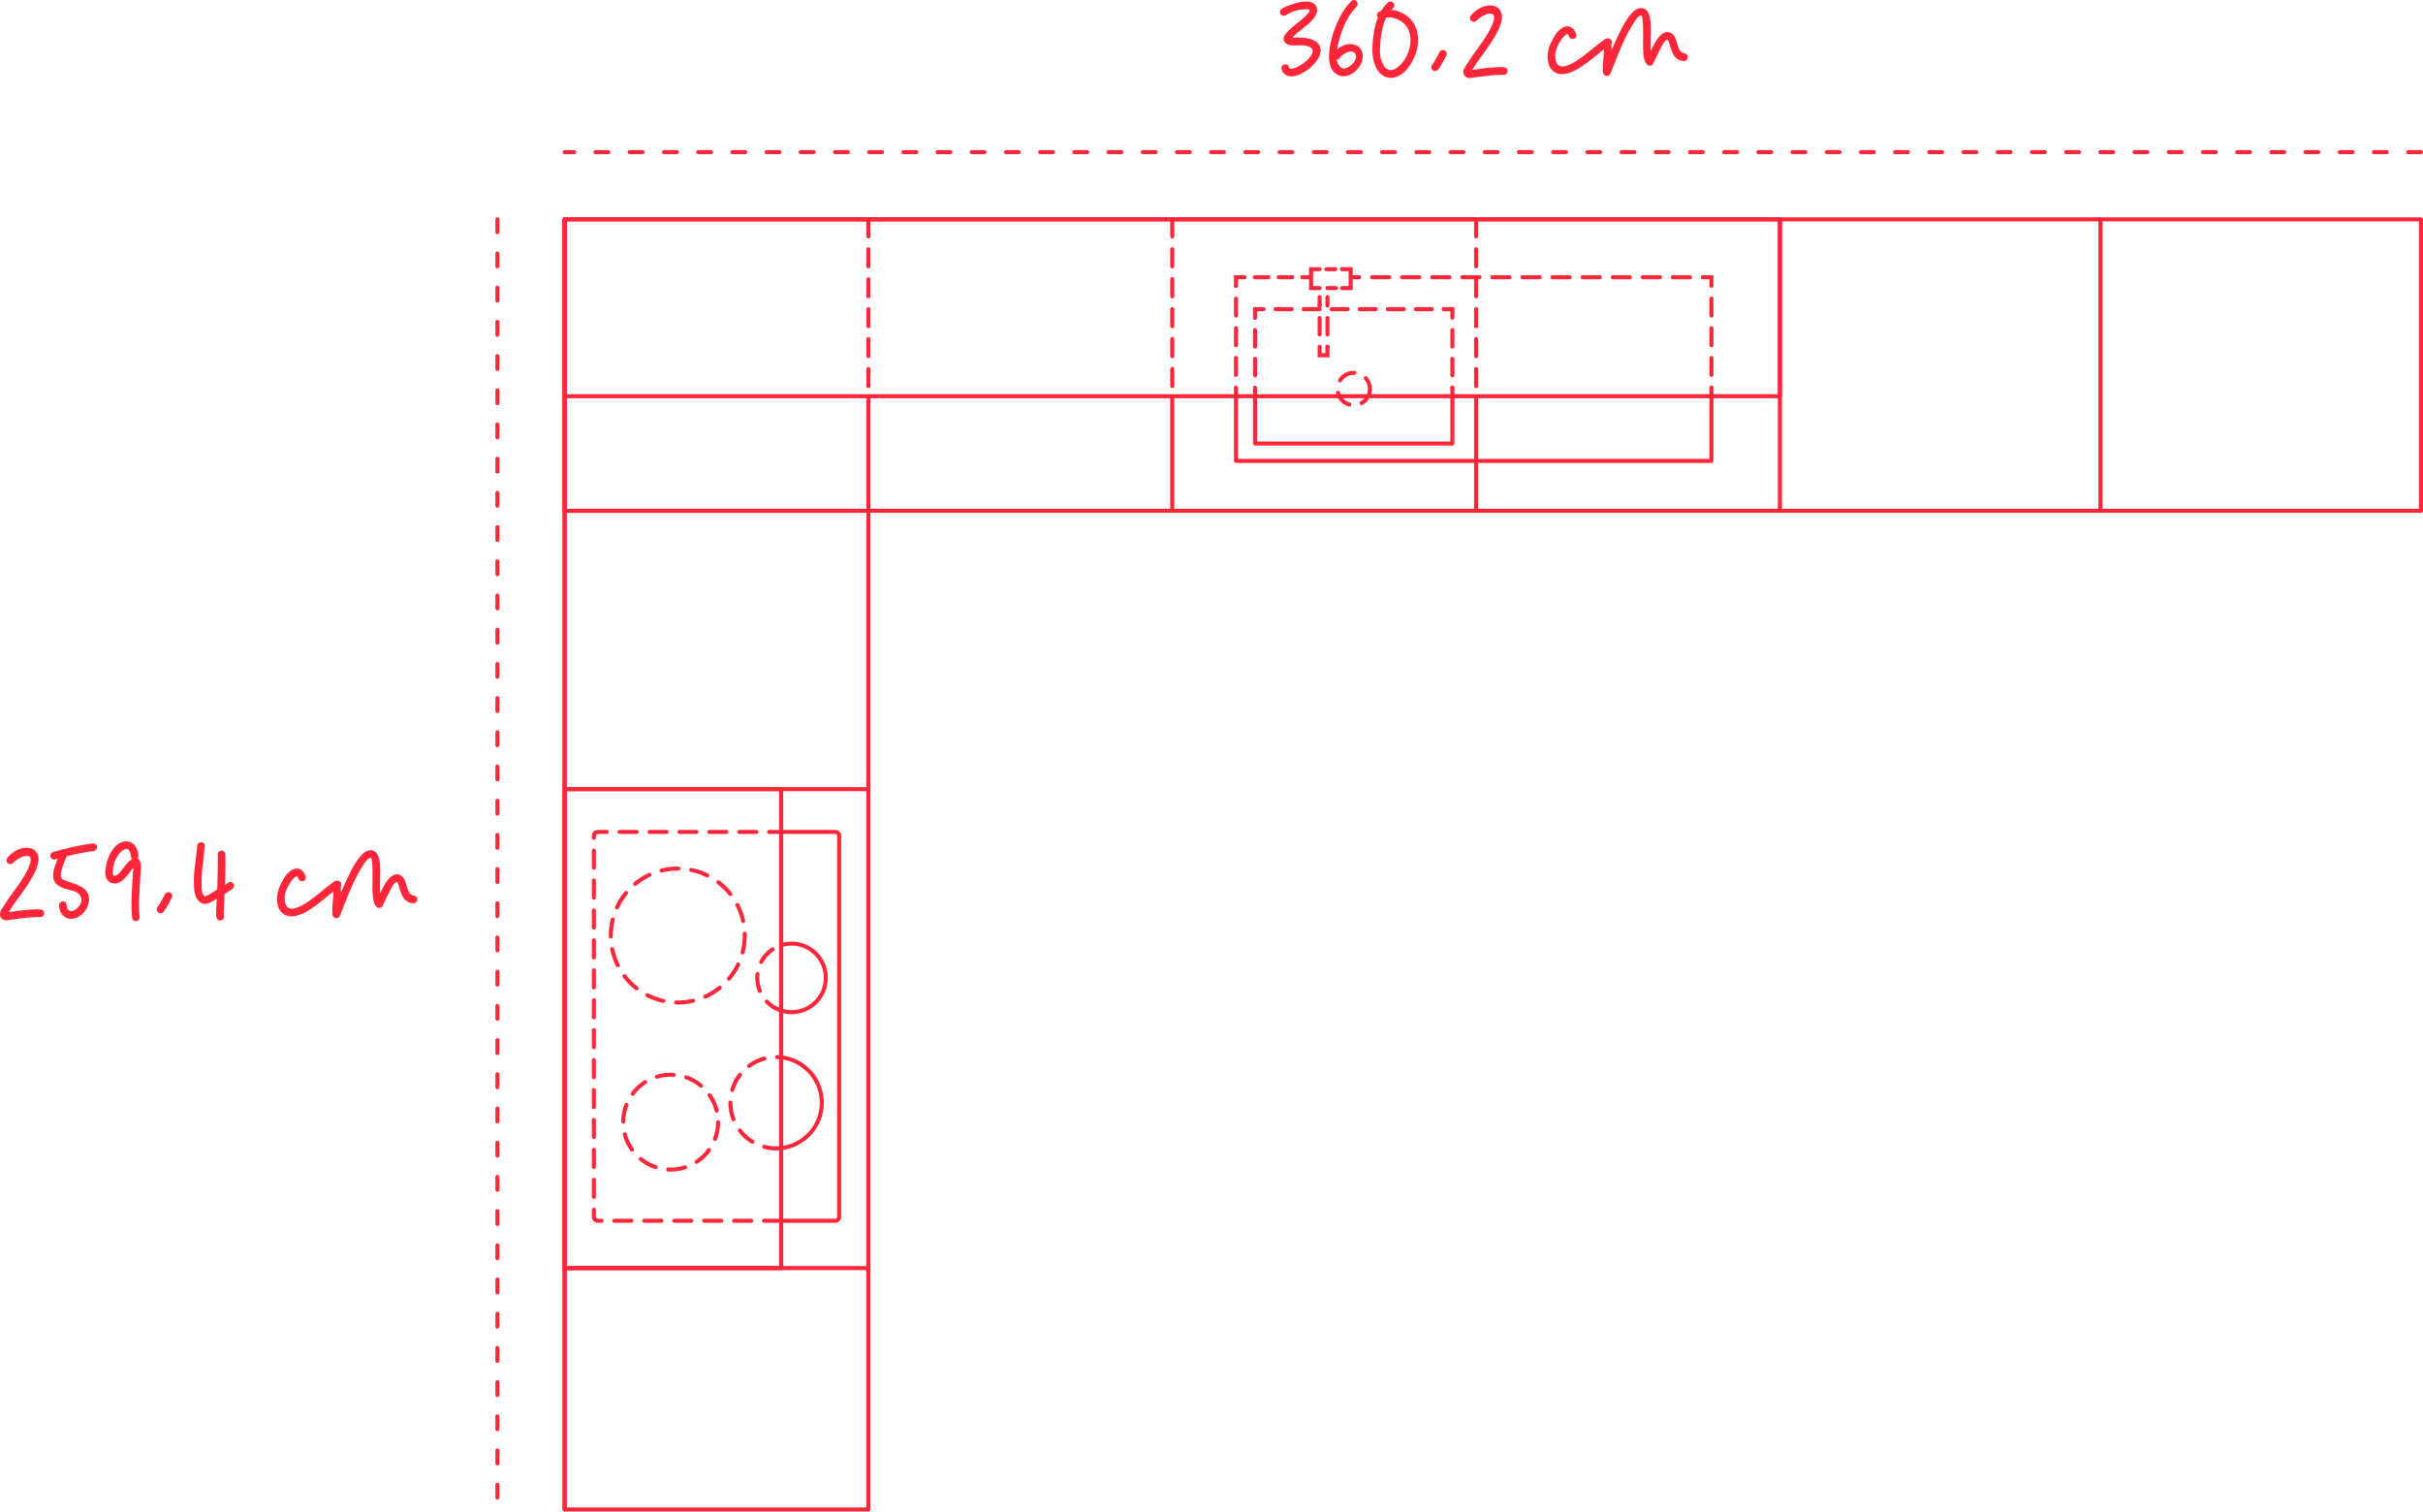 <?xml version="1.0" encoding="UTF-8"?>
<svg xmlns="http://www.w3.org/2000/svg" id="Calque_1" version="1.1" viewBox="0 0 659.811 411.621">
  <g>
    <rect x="366.829" y="-153.35" width="79.358" height="505.511" transform="translate(505.913 -307.103) rotate(90)" fill="none" stroke="#ff2639" stroke-linecap="round" stroke-linejoin="round" stroke-width="1.1"></rect>
    <rect x="295.139" y="-81.66" width="48.164" height="330.937" transform="translate(403.029 -235.413) rotate(90)" fill="none" stroke="#ff2639" stroke-linecap="round" stroke-linejoin="round" stroke-width="1.1"></rect>
    <line x1="236.487" y1="107.891" x2="236.487" y2="139.084" fill="none" stroke="#ff2639" stroke-linecap="round" stroke-linejoin="round" stroke-width="1.1"></line>
    <line x1="236.487" y1="59.726" x2="236.487" y2="107.291" fill="none" stroke="#ff2639" stroke-dasharray="4.657 3.492 0 0 0 0" stroke-linecap="round" stroke-width="1.1"></line>
    <line x1="319.222" y1="59.726" x2="319.222" y2="107.291" fill="none" stroke="#ff2639" stroke-dasharray="4.657 3.492 0 0 0 0" stroke-linecap="round" stroke-width="1.1"></line>
    <line x1="401.956" y1="59.726" x2="401.956" y2="107.291" fill="none" stroke="#ff2639" stroke-dasharray="4.657 3.492 0 0 0 0" stroke-linecap="round" stroke-width="1.1"></line>
    <line x1="153.752" y1="59.726" x2="153.752" y2="139.084" fill="none" stroke="#ff2639" stroke-linecap="round" stroke-linejoin="round" stroke-width="1.1"></line>
    <line x1="319.222" y1="107.891" x2="319.222" y2="139.084" fill="none" stroke="#ff2639" stroke-linecap="round" stroke-linejoin="round" stroke-width="1.1"></line>
    <line x1="401.956" y1="107.891" x2="401.956" y2="139.084" fill="none" stroke="#ff2639" stroke-linecap="round" stroke-linejoin="round" stroke-width="1.1"></line>
    <line x1="484.69" y1="59.726" x2="484.69" y2="139.084" fill="none" stroke="#ff2639" stroke-linecap="round" stroke-linejoin="round" stroke-width="1.1"></line>
    <line x1="571.976" y1="59.726" x2="571.976" y2="139.084" fill="none" stroke="#ff2639" stroke-linecap="round" stroke-linejoin="round" stroke-width="1.1"></line>
    <circle cx="368.629" cy="105.92" r="4.405" fill="none" stroke="#ff2639" stroke-dasharray="4.657 3.492 0 0 0 0" stroke-linecap="round" stroke-width="1.1"></circle>
    <g>
      <line x1="361.484" y1="80.907" x2="361.484" y2="83.235" fill="none" stroke="#ff2639" stroke-linecap="round" stroke-width="1.1"></line>
      <line x1="361.484" y1="86.591" x2="361.484" y2="94.421" fill="none" stroke="#ff2639" stroke-dasharray="4.474 3.356 0 0 0 0" stroke-linecap="round" stroke-width="1.1"></line>
      <polyline points="361.484 94.421 361.484 96.749 359.346 96.749 359.346 94.421" fill="none" stroke="#ff2639" stroke-linecap="round" stroke-width="1.1"></polyline>
      <line x1="359.346" y1="91.065" x2="359.346" y2="83.235" fill="none" stroke="#ff2639" stroke-dasharray="4.474 3.356 0 0 0 0" stroke-linecap="round" stroke-width="1.1"></line>
      <line x1="359.346" y1="83.235" x2="359.346" y2="80.907" fill="none" stroke="#ff2639" stroke-linecap="round" stroke-width="1.1"></line>
    </g>
    <g>
      <polyline points="359.346 78.451 357.015 78.451 357.015 76.123" fill="none" stroke="#ff2639" stroke-linecap="round" stroke-width="1.1"></polyline>
      <polyline points="357.015 75.63 357.015 73.301 359.343 73.301" fill="none" stroke="#ff2639" stroke-linecap="round" stroke-width="1.1"></polyline>
      <line x1="361.181" y1="73.301" x2="365.471" y2="73.301" fill="none" stroke="#ff2639" stroke-dasharray="2.451 1.839 0 0 0 0" stroke-linecap="round" stroke-width="1.1"></line>
      <polyline points="365.471 73.301 367.799 73.301 367.799 75.63" fill="none" stroke="#ff2639" stroke-linecap="round" stroke-width="1.1"></polyline>
      <polyline points="367.799 76.123 367.799 78.451 365.471 78.451" fill="none" stroke="#ff2639" stroke-linecap="round" stroke-width="1.1"></polyline>
      <line x1="363.812" y1="78.451" x2="361.484" y2="78.451" fill="none" stroke="#ff2639" stroke-linecap="round" stroke-width="1.1"></line>
    </g>
    <g>
      <line x1="341.76" y1="107.891" x2="341.76" y2="105.562" fill="none" stroke="#ff2639" stroke-linecap="round" stroke-width="1.1"></line>
      <line x1="341.76" y1="102.2" x2="341.76" y2="86.512" fill="none" stroke="#ff2639" stroke-dasharray="4.482 3.362 0 0 0 0" stroke-linecap="round" stroke-width="1.1"></line>
      <polyline points="341.76 86.512 341.76 84.183 344.089 84.183" fill="none" stroke="#ff2639" stroke-linecap="round" stroke-width="1.1"></polyline>
      <line x1="347.361" y1="84.183" x2="393.17" y2="84.183" fill="none" stroke="#ff2639" stroke-dasharray="4.363 3.272 0 0 0 0" stroke-linecap="round" stroke-width="1.1"></line>
      <polyline points="393.17 84.183 395.498 84.183 395.498 86.512" fill="none" stroke="#ff2639" stroke-linecap="round" stroke-width="1.1"></polyline>
      <line x1="395.498" y1="89.874" x2="395.498" y2="105.562" fill="none" stroke="#ff2639" stroke-dasharray="4.482 3.362 0 0 0 0" stroke-linecap="round" stroke-width="1.1"></line>
      <line x1="395.498" y1="105.562" x2="395.498" y2="107.891" fill="none" stroke="#ff2639" stroke-linecap="round" stroke-width="1.1"></line>
    </g>
    <polyline points="395.498 107.891 395.498 120.773 341.76 120.773 341.76 107.891" fill="none" stroke="#ff2639" stroke-linecap="round" stroke-linejoin="round" stroke-width="1.1"></polyline>
    <polyline points="466.041 107.891 466.041 125.509 336.579 125.509 336.579 107.891" fill="none" stroke="#ff2639" stroke-linecap="round" stroke-linejoin="round" stroke-width="1.1"></polyline>
    <g>
      <line x1="367.798" y1="75.501" x2="370.126" y2="75.501" fill="none" stroke="#ff2639" stroke-linecap="round" stroke-width="1.1"></line>
      <line x1="373.636" y1="75.501" x2="463.716" y2="75.501" fill="none" stroke="#ff2639" stroke-dasharray="4.679 3.51 0 0 0 0" stroke-linecap="round" stroke-width="1.1"></line>
      <polyline points="463.716 75.501 466.044 75.501 466.044 77.829" fill="none" stroke="#ff2639" stroke-linecap="round" stroke-width="1.1"></polyline>
      <line x1="466.044" y1="81.296" x2="466.044" y2="105.559" fill="none" stroke="#ff2639" stroke-dasharray="4.622 3.466 0 0 0 0" stroke-linecap="round" stroke-width="1.1"></line>
      <line x1="466.044" y1="105.559" x2="466.044" y2="107.888" fill="none" stroke="#ff2639" stroke-linecap="round" stroke-width="1.1"></line>
    </g>
    <g>
      <line x1="336.574" y1="107.888" x2="336.574" y2="105.559" fill="none" stroke="#ff2639" stroke-linecap="round" stroke-width="1.1"></line>
      <line x1="336.574" y1="102.093" x2="336.574" y2="77.829" fill="none" stroke="#ff2639" stroke-dasharray="4.622 3.466 0 0 0 0" stroke-linecap="round" stroke-width="1.1"></line>
      <polyline points="336.574 77.829 336.574 75.501 338.902 75.501" fill="none" stroke="#ff2639" stroke-linecap="round" stroke-width="1.1"></polyline>
      <line x1="341.688" y1="75.501" x2="354.687" y2="75.501" fill="none" stroke="#ff2639" stroke-dasharray="3.714 2.786 0 0 0 0" stroke-linecap="round" stroke-width="1.1"></line>
      <line x1="354.687" y1="75.501" x2="357.015" y2="75.501" fill="none" stroke="#ff2639" stroke-linecap="round" stroke-width="1.1"></line>
    </g>
    <rect x="153.752" y="139.084" width="82.734" height="271.942" fill="none" stroke="#ff2639" stroke-linecap="round" stroke-linejoin="round" stroke-width="1.1"></rect>
    <g>
      <path d="M212.71,332.411h14.786c.568,0,1.02-.452,1.02-1.02v-103.836c0-.568-.452-1.02-1.02-1.02h-14.786" fill="none" stroke="#ff2639" stroke-linecap="round" stroke-linejoin="round" stroke-width="1.1"></path>
      <g>
        <path d="M212.71,287.912c6.224.684,11.08,5.966,11.08,12.371s-4.855,11.674-11.08,12.358" fill="none" stroke="#ff2639" stroke-linecap="round" stroke-linejoin="round" stroke-width="1.1"></path>
        <path d="M212.71,275.166c.891.297,1.847.452,2.841.452,5.165,0,9.336-4.171,9.336-9.336,0-5.152-4.171-9.336-9.336-9.336-.994,0-1.95.155-2.841.452" fill="none" stroke="#ff2639" stroke-linecap="round" stroke-linejoin="round" stroke-width="1.1"></path>
      </g>
    </g>
    <g>
      <path d="M212.71,332.411h-49.974c-.555,0-1.02-.452-1.02-1.02v-103.836c0-.568.465-1.02,1.02-1.02h49.974" fill="none" stroke="#ff2639" stroke-dasharray="4.657 3.492 0 0 0 0" stroke-linecap="round" stroke-width="1.1"></path>
      <g>
        <path d="M212.71,312.641c-.452.052-.904.077-1.369.077-6.87,0-12.448-5.566-12.448-12.435s5.579-12.448,12.448-12.448c.465,0,.917.026,1.369.077" fill="none" stroke="#ff2639" stroke-dasharray="4.657 3.492 0 0 0 0" stroke-linecap="round" stroke-width="1.1"></path>
        <circle cx="182.628" cy="305.567" r="12.921" fill="none" stroke="#ff2639" stroke-dasharray="4.657 3.492 0 0 0 0" stroke-linecap="round" stroke-width="1.1"></circle>
        <circle cx="184.569" cy="254.747" r="18.238" fill="none" stroke="#ff2639" stroke-dasharray="4.657 3.492 0 0 0 0" stroke-linecap="round" stroke-width="1.1"></circle>
        <path d="M212.71,275.166c-3.771-1.188-6.495-4.713-6.495-8.884,0-4.158,2.725-7.696,6.495-8.884" fill="none" stroke="#ff2639" stroke-dasharray="4.657 3.492 0 0 0 0" stroke-linecap="round" stroke-width="1.1"></path>
      </g>
    </g>
    <rect x="153.752" y="214.886" width="58.963" height="130.424" fill="none" stroke="#ff2639" stroke-linecap="round" stroke-linejoin="round" stroke-width="1.1"></rect>
    <line x1="659.263" y1="41.424" x2="153.752" y2="41.424" fill="none" stroke="#ff2639" stroke-dasharray="3.492 5.821 3.492 5.821 3.492 5.821" stroke-linecap="round" stroke-linejoin="round" stroke-width="1.1"></line>
    <line x1="135.45" y1="59.726" x2="135.45" y2="411.026" fill="none" stroke="#ff2639" stroke-dasharray="3.492 5.821 3.492 5.821 3.492 5.821" stroke-linecap="round" stroke-linejoin="round" stroke-width="1.1"></line>
    <line x1="153.752" y1="59.726" x2="153.752" y2="411.026" fill="none" stroke="#ff2639" stroke-linecap="round" stroke-linejoin="round" stroke-width="1.1"></line>
    <line x1="153.752" y1="214.886" x2="236.487" y2="214.886" fill="none" stroke="#ff2639" stroke-linecap="round" stroke-linejoin="round" stroke-width="1.1"></line>
    <line x1="153.752" y1="345.31" x2="236.487" y2="345.31" fill="none" stroke="#ff2639" stroke-linecap="round" stroke-linejoin="round" stroke-width="1.1"></line>
  </g>
  <g>
    <path d="M11.977,249.029c-.181.542-.678.768-1.22.678h-.045c-2.892,0-5.693.453-8.992.904-.226.045-.633-.135-.858-.225-.633-.317-.995-.949-.814-1.718,0-.588.497-1.22.768-1.672.588-.904,1.175-1.762,1.762-2.666,1.22-1.672,2.441-3.299,3.525-5.016.406-.633.768-1.22,1.085-1.853.406-.768.587-1.13.858-1.943,1.581-4.157-3.118-2.169-4.519-.497-.407.406-1.13.316-1.492-.091-.406-.407-.316-1.039.045-1.446,1.446-1.672,3.796-3.027,6.056-2.576,1.582.317,2.486,1.718,2.35,3.299-.136,1.627-.859,3.118-1.627,4.519-.678,1.22-1.446,2.395-2.214,3.525-1.401,2.033-3.028,3.977-4.248,6.146,1.492-.272,2.983-.453,4.474-.588.859-.091,1.717-.181,2.575-.181.633-.045,1.22-.045,1.853.09.542.091.858.768.678,1.311Z" fill="#ff2639"></path>
    <path d="M17.13,239.494c2.711,1.311,7.457,1.581,7.095,5.83-.226,2.124-1.899,4.338-4.068,4.79-1.085.226-2.124,0-2.892-.723-.858-.768-1.129-1.897-1.174-2.982-.045-.542.542-.995,1.085-.995.587.045.949.497.994,1.085,0,1.311.814,2.034,2.215,1.311,1.039-.633,2.26-2.215,1.627-3.57-.633-1.311-1.717-1.583-3.118-1.944-1.672-.406-3.57-.904-4.247-2.711-.361-1.085-.091-2.44.226-3.524.271-.768.542-1.492.859-2.26-.272.091-.497.136-.723.226-.542.181-1.13-.226-1.265-.768-.136-.587.226-1.085.768-1.265,3.479-.994,7.05-1.852,10.62-2.304.587-.045,1.129.181,1.265.768.135.497-.181,1.174-.768,1.265-2.531.316-5.016.813-7.457,1.446-.316.904-2.666,5.513-1.039,6.327Z" fill="#ff2639"></path>
    <path d="M37.738,233.936c.768.858.723,2.169.587,3.208-.09,1.22-.181,2.44-.226,3.661-.136,2.892-.452,5.874-.09,8.766.09.542-.181,1.085-.768,1.22-.497.136-1.174-.181-1.22-.767-.407-2.848-.181-5.694-.045-8.587.091-1.311.091-2.62.226-3.931.045-.407.135-.814.135-1.175-.678.542-1.039,1.402-1.717,2.079-.995,1.22-2.35,2.531-4.068,2.078-1.762-.451-2.078-2.394-1.808-3.931.181-1.492.633-2.982,1.356-4.293.858-1.581,2.35-3.164,4.293-3.164,2.079,0,3.118,1.899,3.299,3.706.045.361-.045.678-.226.949.09.044.181.09.271.181ZM36.067,233.89c-.181-.135-.361-.316-.407-.588,0-.678-.226-1.22-.542-1.808-.045-.045-.271-.226-.135-.135-.814-.814-2.576.949-3.028,1.853-.768,1.129-1.22,2.62-1.22,4.202,0,.091,0,.542,0,.361,0,.86.588.814,1.265.407.091-.09.226-.181.317-.271,1.265-1.265,2.033-3.029,3.751-4.022Z" fill="#ff2639"></path>
    <path d="M46.733,244.555c-.678,1.22-1.265,2.531-2.124,3.661-.361.451-.904.632-1.446.316-.453-.272-.678-.995-.317-1.446.859-1.13,1.446-2.395,2.124-3.661.271-.497.949-.588,1.446-.316.497.316.587.949.316,1.446Z" fill="#ff2639"></path>
    <path d="M63.183,242.114c-.633.453-1.311.904-2.034,1.356-.045,1.22-.09,2.44-.135,3.661-.045.497-.09.994-.09,1.49v.588c.497.904-.859,2.034-1.717,1.13-.316-.361-.361-.904-.361-1.356,0-.497.045-1.039.045-1.536.045-.904.09-1.808.135-2.711-.361.226-.768.451-1.13.678-.813.453-1.897.995-2.847.588-.904-.407-1.446-1.13-1.808-2.034-.271-.813-.361-1.717-.407-2.576-.045-1.039-.045-2.033,0-3.073.181-2.711.678-5.332.859-7.998.09-1.356,2.169-1.265,2.079.044-.271,3.525-.994,7.005-.858,10.665,0,.995-.045,2.395.813,3.029h.181c1.13-.407,2.169-1.175,3.254-1.853.091-3.164.181-6.372.136-9.58-.045-.542.497-.995,1.04-.995.632.045.994.498,1.039,1.085.045,2.757,0,5.468-.09,8.225.317-.226.633-.453.949-.633.453-.361,1.13-.044,1.401.407.271.542.045,1.085-.452,1.401Z" fill="#ff2639"></path>
    <path d="M92.468,240.443c.272.542.045,1.085-.451,1.401-2.034,1.446-3.887,3.118-5.875,4.609-1.897,1.402-4.066,2.848-6.462,3.073-2.034.181-3.661-1.174-4.067-3.117-.406-1.763-.09-3.661.678-5.287.678-1.537,1.581-3.164,3.027-4.112.588-.407,1.401-.679,2.124-.407.859.271,1.401.994,1.718,1.808.226.542.135,1.13-.407,1.446-.452.226-1.22.09-1.401-.453-.091-.225-.226-.451-.361-.632-.226-.407-.814.181-1.085.451-.272.272-.542.633-.768.949-.858,1.311-1.492,2.622-1.627,4.157,0,3.164,1.492,3.841,4.338,2.395,1.039-.497,2.034-1.175,2.982-1.853,2.124-1.581,4.067-3.344,6.236-4.88.452-.316,1.13,0,1.401.453Z" fill="#ff2639"></path>
    <path d="M112.58,245.956c-1.627,0-2.757-1.13-3.299-2.62-.271-.679-.452-1.402-.678-2.079-.091-.361-.226-.813-.542-1.085-.678,0-1.492,1.581-1.853,2.35-.723,1.401-1.401,2.802-2.079,4.248-.317.587-1.22.587-1.627.135-.542-.633-.813-1.446-.904-2.26-.136-.994-.181-2.033-.181-3.073,0-.767.271-8.27-.542-8.043-.994.316-1.763,1.672-2.395,2.711-2.531,4.112-4.113,8.631-5.92,13.104-.452,1.13-1.944.814-2.033-.361-.136-1.536.045-3.027.181-4.563.045-.723.09-1.402.045-2.125,0-.587-.045-1.22.136-1.808.451-1.265,2.44-.632,1.988.633-.091.361-.045.994-.045,1.536v.317l.271-.542c.678-1.583,1.401-3.164,2.214-4.745.723-1.446,1.492-2.892,2.531-4.157.904-1.085,2.034-2.26,3.57-1.943,1.129.225,1.672,1.49,1.898,2.531.271,1.401.226,2.892.226,4.293-.045,1.536-.091,3.027-.045,4.564,0,.09.045.181.045.225.361-.767.723-1.49,1.174-2.259.814-1.446,2.441-3.661,4.384-2.576,2.034,1.13,1.265,5.107,3.57,5.514,1.311.044,1.265,2.124-.09,2.078Z" fill="#ff2639"></path>
  </g>
  <g>
    <path d="M359.052,15.753c-.678,1.265-1.808,2.395-2.982,3.254-1.175.813-2.486,1.627-3.932,1.763-1.491.181-2.756-.497-3.163-1.988-.316-1.311,1.717-1.808,2.034-.497,0,.045,0,.09.045.136v.045c.045.045.045.09.09.136,0,0,0,.045.045.045.045,0,.045.045.045.045.09,0,.226.045.226.045,2.169.181,9.31-5.242,4.157-6.281,0,0-.226-.045-.271-.045-.091,0-.181,0-.317-.045-.181,0-.361,0-.587-.045-1.085,0-2.35.136-3.434-.09-.949-.271-1.718-1.13-1.401-2.169.271-.723.859-1.311,1.401-1.853.949-.904,2.033-1.717,3.027-2.531.678-.587,1.356-1.129,1.943-1.808.317-.316.723-.678.633-1.174h-.045v-.045c-.045,0-.045-.045-.09-.045h-.045c-.045-.045-.361-.09-.317-.09-2.033,0-4.022.361-6.056,1.672-.452.271-1.13.045-1.401-.452-.272-.497-.045-1.085.451-1.401.678-.453,1.492-.723,2.26-.995.994-.361,1.988-.678,3.027-.813,1.039-.136,2.215-.226,3.163.316.994.542,1.356,1.762.949,2.802-.587,1.627-2.124,2.802-3.434,3.841-1.085.904-2.214,1.718-3.163,2.757h.723c.316,0,.632-.045.949-.045,1.717.091,3.66.181,5.061,1.356,1.31,1.129,1.175,2.847.406,4.202ZM351.054,18.42,351.099,18.601" fill="#ff2639"></path>
    <path d="M364.793,20.589c-3.57-1.22-3.073-6.011-2.44-8.903.361-1.762.904-3.48,1.627-5.152.994-2.305,2.214-4.474,4.022-6.236.949-.949,2.35.588,1.401,1.536-2.124,2.079-3.434,4.925-4.338,7.728-.271.904-.542,1.808-.768,2.756-.045.181-.045.406-.091.633,0,.045-.045.226-.045.271s-.045.136-.045.226c.813-.723,1.808-1.22,2.847-1.401,1.446-.181,3.118.226,3.796,1.672.813,1.762.135,3.66-1.085,5.061-1.175,1.401-3.073,2.395-4.88,1.808ZM365.2,15.301c-.091.135-.181.271-.272.407-.226.361-.587.497-.904.451v.091c.181,1.265,1.175,3.027,2.847,2.169,4.248-2.169,2.26-6.598-1.672-3.118Z" fill="#ff2639"></path>
    <path d="M384.452,16.928c-1.04,1.853-2.711,3.796-4.88,4.203-2.124.406-3.886-.768-4.79-2.622-.994-1.897-1.13-3.977-1.039-6.055.135-2.486.497-5.242,1.446-7.683-.045-.045-.091-.09-.091-.181-.271-.451-.135-1.174.407-1.401.181-.09.407-.135.588-.226.497-.813,1.129-1.627,1.853-2.259.994-.904,2.44.587,1.446,1.491-.181.181-.361.317-.497.497,1.853.135,3.615.994,4.926,2.259,1.581,1.537,2.304,3.615,2.35,5.784,0,2.169-.633,4.338-1.717,6.191ZM384.091,10.647c-.045-1.763-.723-3.57-2.26-4.655-1.265-.904-2.847-1.446-4.338-1.22-.994,2.034-1.446,4.474-1.581,6.643-.136,1.717-.317,3.389.226,4.971,1.356,4.112,4.157,3.073,6.327-.135,1.04-1.672,1.672-3.615,1.627-5.604Z" fill="#ff2639"></path>
    <path d="M393.808,15.211c-.678,1.22-1.265,2.531-2.124,3.66-.361.453-.904.633-1.446.317-.453-.271-.678-.994-.317-1.446.859-1.129,1.446-2.395,2.124-3.66.271-.497.949-.588,1.446-.317.497.317.587.949.316,1.446Z" fill="#ff2639"></path>
    <path d="M410.485,19.685c-.181.542-.678.768-1.22.678h-.045c-2.892,0-5.694.452-8.993.904-.226.045-.633-.135-.859-.226-.632-.316-.994-.949-.813-1.717,0-.588.497-1.22.768-1.672.587-.904,1.175-1.762,1.763-2.666,1.22-1.672,2.44-3.299,3.524-5.016.407-.633.768-1.22,1.085-1.853.407-.768.588-1.13.859-1.944,1.582-4.157-3.118-2.169-4.519-.497-.406.407-1.129.317-1.491-.09-.407-.407-.317-1.04.045-1.446,1.446-1.672,3.796-3.028,6.056-2.576,1.581.316,2.485,1.717,2.35,3.299-.135,1.627-.858,3.118-1.627,4.519-.678,1.22-1.446,2.395-2.215,3.524-1.401,2.034-3.027,3.977-4.247,6.146,1.491-.271,2.982-.451,4.473-.587.858-.09,1.717-.181,2.576-.181.632-.045,1.22-.045,1.853.09.542.09.859.768.678,1.311Z" fill="#ff2639"></path>
    <path d="M438.459,11.098c.272.542.045,1.085-.451,1.401-2.034,1.446-3.887,3.118-5.875,4.609-1.897,1.401-4.066,2.847-6.462,3.073-2.034.181-3.661-1.175-4.067-3.118-.406-1.762-.09-3.66.678-5.287.678-1.536,1.581-3.163,3.027-4.113.588-.406,1.401-.678,2.124-.406.859.271,1.401.994,1.718,1.808.226.542.135,1.129-.407,1.446-.452.226-1.22.09-1.401-.452-.091-.226-.226-.452-.361-.633-.226-.406-.814.181-1.085.452-.272.271-.542.633-.768.949-.858,1.31-1.492,2.62-1.627,4.157,0,3.163,1.492,3.841,4.338,2.395,1.039-.497,2.034-1.175,2.982-1.853,2.124-1.582,4.067-3.345,6.236-4.88.452-.317,1.13,0,1.401.451Z" fill="#ff2639"></path>
    <path d="M458.57,16.612c-1.627,0-2.756-1.13-3.299-2.622-.271-.678-.452-1.401-.678-2.078-.09-.361-.226-.814-.542-1.085-.678,0-1.491,1.581-1.853,2.35-.723,1.401-1.401,2.801-2.079,4.247-.316.588-1.22.588-1.627.136-.542-.633-.813-1.446-.904-2.26-.135-.994-.181-2.034-.181-3.073,0-.768.271-8.27-.542-8.044-.994.317-1.762,1.672-2.395,2.711-2.531,4.113-4.112,8.632-5.92,13.105-.452,1.13-1.943.813-2.034-.361-.135-1.536.045-3.027.181-4.564.045-.723.091-1.401.045-2.124,0-.588-.045-1.22.135-1.808.453-1.265,2.441-.633,1.988.633-.09.361-.045.994-.045,1.536v.316l.271-.542c.678-1.581,1.401-3.163,2.215-4.745.723-1.446,1.491-2.892,2.531-4.157.904-1.085,2.033-2.26,3.57-1.944,1.13.226,1.672,1.492,1.898,2.531.271,1.401.226,2.892.226,4.293-.045,1.536-.09,3.028-.045,4.564,0,.091.045.181.045.226.361-.768.723-1.492,1.175-2.26.813-1.446,2.44-3.66,4.383-2.575,2.033,1.129,1.265,5.106,3.57,5.513,1.31.045,1.265,2.124-.091,2.079Z" fill="#ff2639"></path>
  </g>
</svg>

